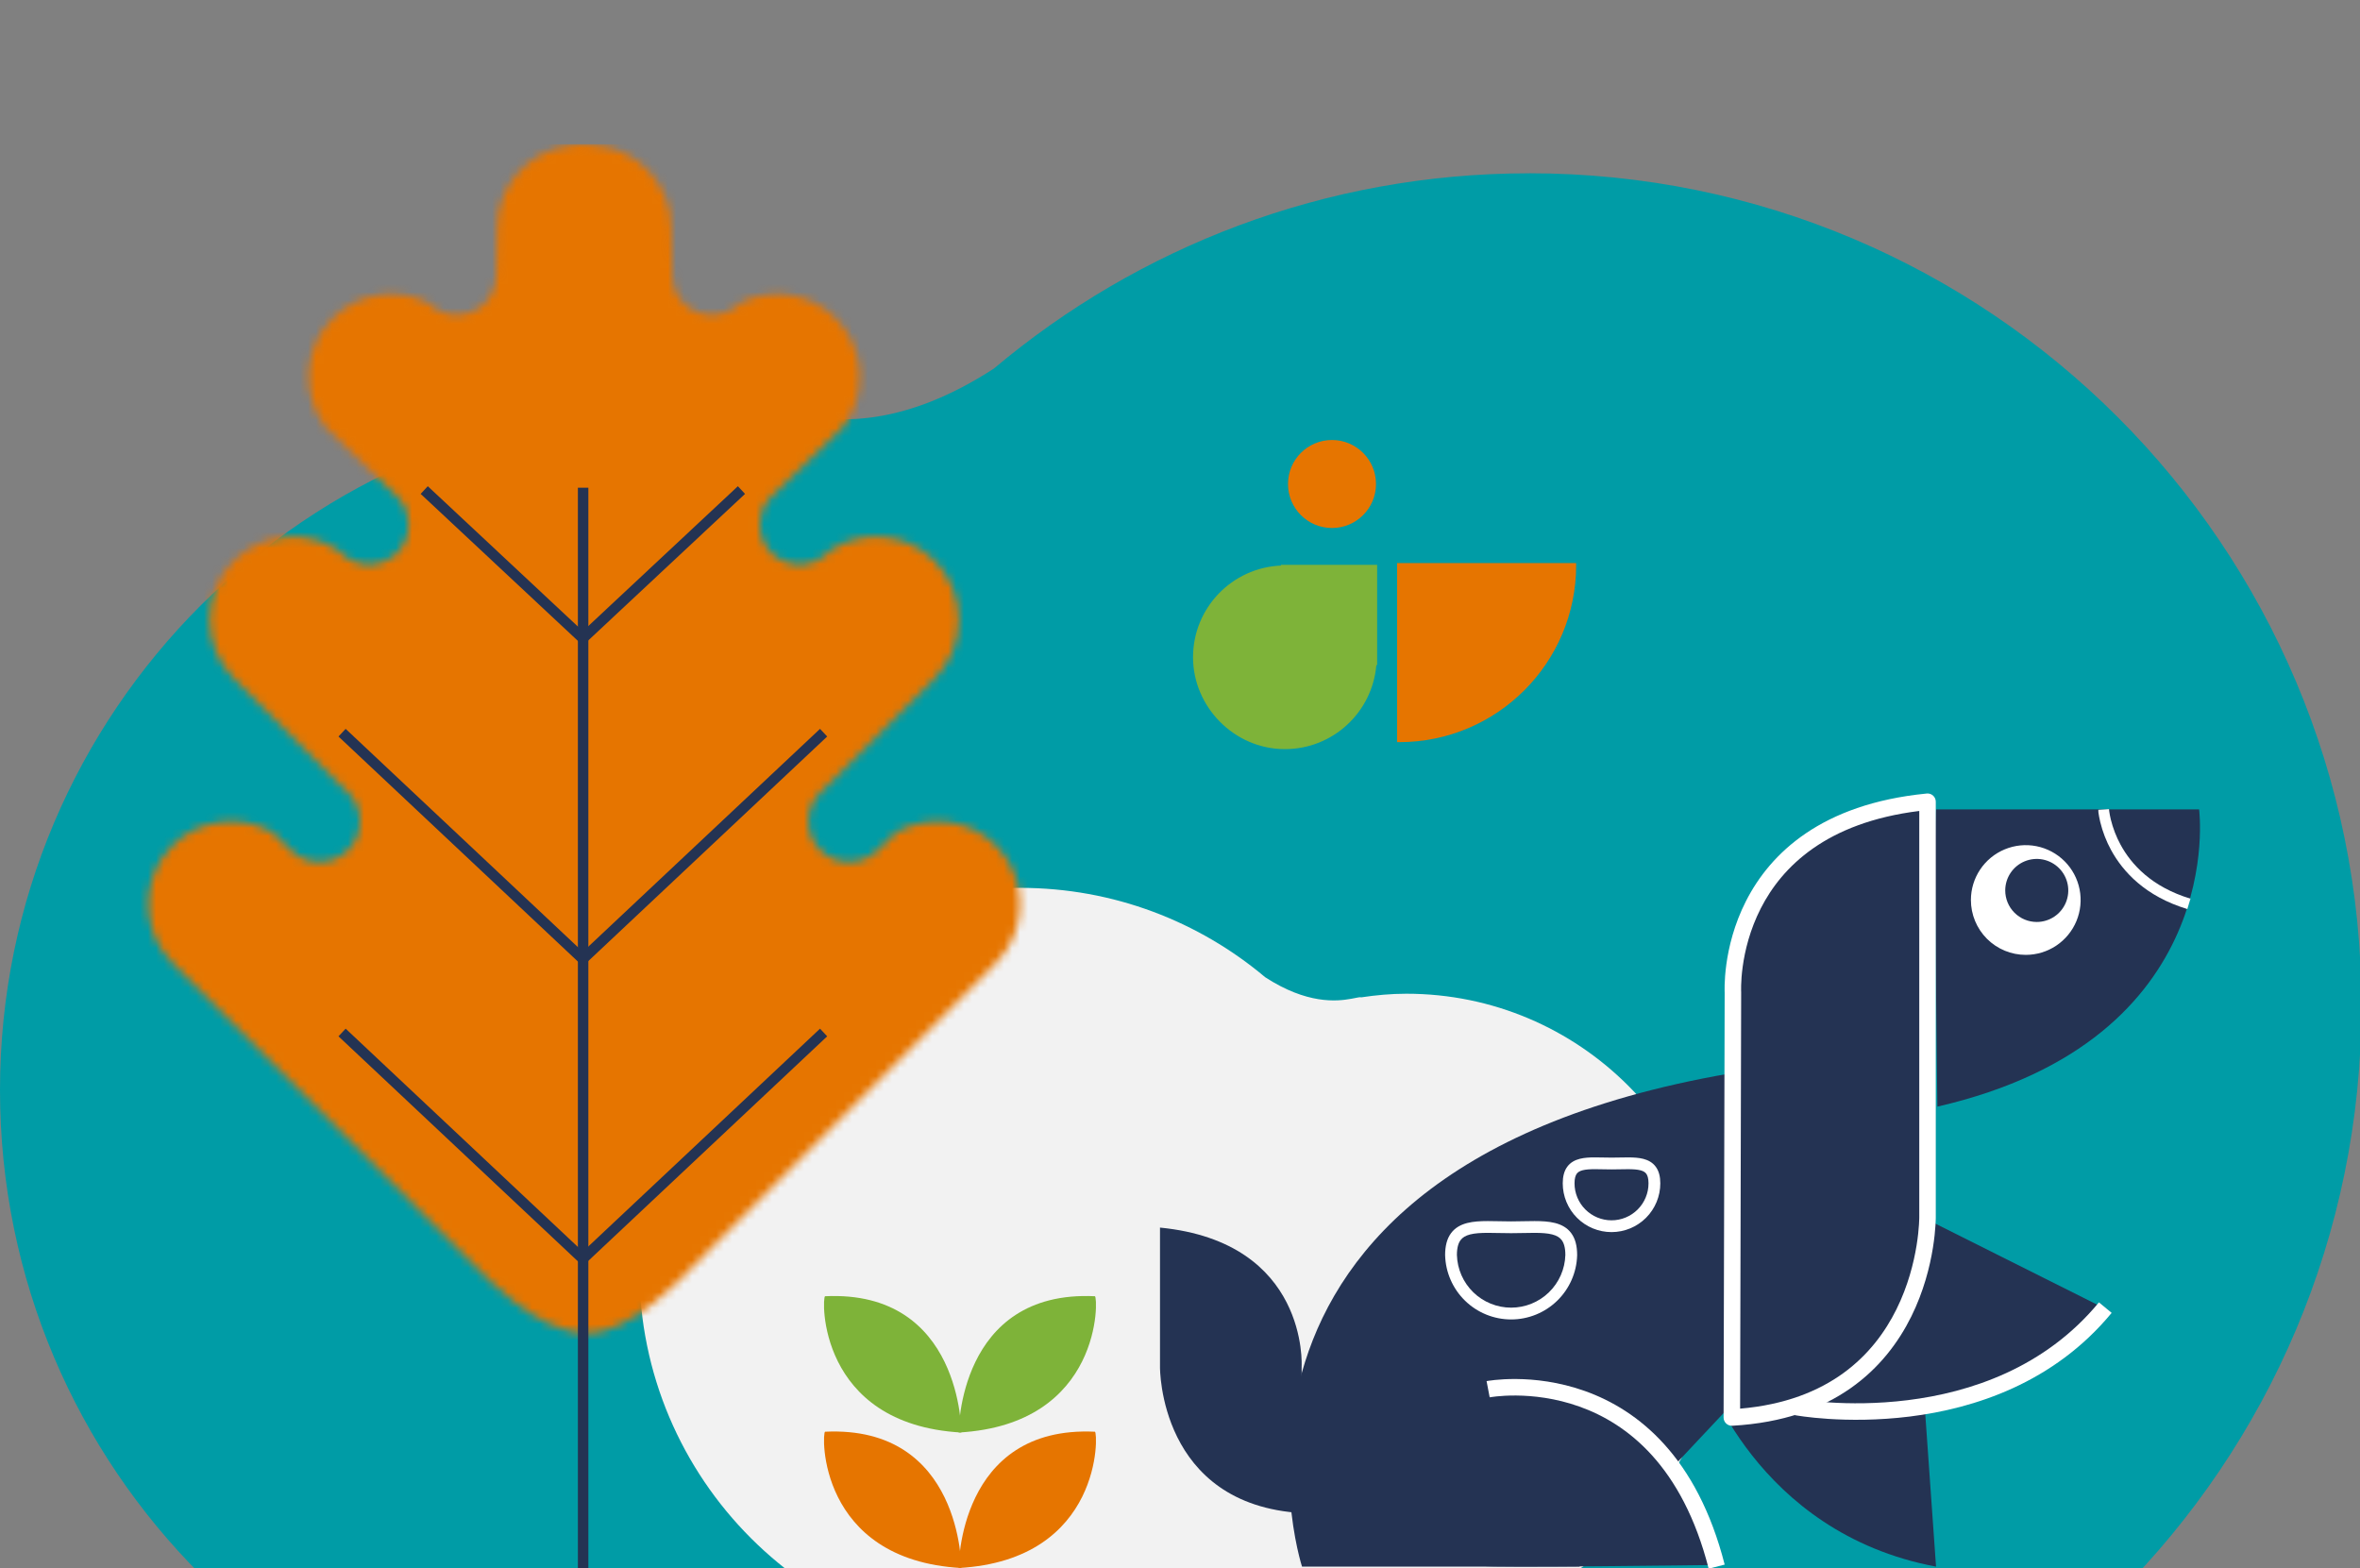<svg width="295" height="196" viewBox="0 0 295 196" fill="none" xmlns="http://www.w3.org/2000/svg">
<rect x="0" y="0" width="295" height="196" fill="#808080" stroke="none"/>
<g clip-path="url(#clip0_258_45941)">
<g clip-path="url(#clip1_258_45941)">
<path d="M191.133 21.663C165.644 21.663 142.32 30.854 124.231 46.072C112.83 53.472 104.74 52.692 100.705 51.952C100.547 51.923 100.394 51.888 100.231 51.864C99.062 51.637 98.292 51.449 97.972 51.563C93.956 50.966 89.867 50.581 85.678 50.581C38.36 50.576 0 88.936 0 136.254C0 183.573 38.36 221.938 85.678 221.938C95.165 221.938 104.256 220.329 112.766 217.463C113.506 217.31 114.488 217.029 115.815 216.57C131.532 211.129 139.494 216.348 142.019 217.389C156.651 225.253 173.354 229.757 191.133 229.757C248.599 229.757 295.183 183.173 295.183 125.707C295.183 68.242 248.599 21.658 191.133 21.658V21.663Z" fill="#009CA6"/>
<path d="M127.532 110.982C139.197 110.982 149.87 115.188 158.149 122.152C163.366 125.538 167.068 125.182 168.915 124.843C168.987 124.829 169.057 124.814 169.132 124.802C169.667 124.698 170.019 124.613 170.166 124.665C172.003 124.391 173.875 124.215 175.791 124.215C197.445 124.213 215 141.768 215 163.422C215 185.076 197.445 202.633 175.791 202.633C171.45 202.633 167.289 201.897 163.395 200.585C163.057 200.515 162.607 200.387 162 200.177C154.808 197.687 151.164 200.075 150.008 200.551C143.312 204.15 135.668 206.211 127.532 206.211C101.234 206.211 79.916 184.893 79.916 158.595C79.916 132.297 101.234 110.979 127.532 110.979V110.982Z" fill="#F2F2F2"/>
</g>
<g clip-path="url(#clip2_258_45941)">
<mask id="mask0_258_45941" style="mask-type:luminance" maskUnits="userSpaceOnUse" x="18" y="18" width="110" height="149">
<path d="M124.511 105.679C121.142 102.304 115.983 101.758 112.021 104.024L109.717 106.261C107.744 108.237 104.511 108.237 102.538 106.261C100.564 104.284 100.564 101.046 102.538 99.069L103.327 98.303L103.315 98.291C103.434 98.186 103.55 98.082 103.666 97.972L104.008 97.638L116.834 84.79C120.868 80.75 120.868 74.137 116.834 70.097C113.319 66.576 107.851 66.126 103.836 68.743L103.437 69.131C103.092 69.477 102.705 69.76 102.294 69.981C102.252 70.022 102.207 70.055 102.166 70.097L102.038 70.106C100.198 70.968 97.933 70.646 96.418 69.128C95.004 67.712 94.629 65.637 95.287 63.865L95.204 63.755L95.427 63.532C95.665 63.01 95.992 62.521 96.418 62.094L105.44 53.329C108.461 49.268 108.146 43.457 104.473 39.774C101.344 36.641 96.683 35.955 92.861 37.681C92.712 37.798 92.557 37.908 92.397 38.006C90.459 39.84 87.378 39.813 85.479 37.914C84.562 36.996 84.086 35.797 84.041 34.584L84.023 34.491L83.928 28.471C83.928 22.911 79.505 18.352 74.01 18.107C73.603 18.06 73.043 18 72.814 18C72.358 18 71.141 18.164 71.141 18.164V18.182C66.078 18.859 62.134 23.221 62.134 28.468L62.038 34.488L62.02 34.581C61.976 35.791 61.5 36.99 60.583 37.911C58.687 39.81 55.603 39.84 53.665 38.003C53.508 37.905 53.353 37.798 53.201 37.678C49.382 35.952 44.718 36.638 41.589 39.772C37.913 43.454 37.598 49.262 40.622 53.326L49.644 62.092C50.069 62.518 50.397 63.007 50.635 63.529L50.858 63.752L50.775 63.863C51.433 65.634 51.061 67.709 49.644 69.125C48.132 70.64 45.864 70.962 44.024 70.103L43.896 70.094C43.854 70.052 43.81 70.019 43.768 69.978C43.357 69.754 42.97 69.474 42.625 69.128L42.226 68.74C38.208 66.123 32.743 66.573 29.227 70.094C25.194 74.134 25.194 80.747 29.227 84.787L42.054 97.635L42.396 97.969C42.512 98.076 42.628 98.183 42.747 98.288L42.735 98.3L43.524 99.066C45.498 101.043 45.498 104.281 43.524 106.258C41.55 108.234 38.318 108.234 36.344 106.258L34.041 104.021C30.082 101.755 24.923 102.301 21.551 105.676C17.518 109.716 17.518 116.329 21.551 120.369L59.895 158.778C60.464 159.348 67.185 166.655 73.385 166.655C78.978 166.655 85.592 159.348 86.161 158.778L124.505 120.369C128.538 116.329 128.538 109.716 124.505 105.676L124.511 105.679Z" fill="white"/>
</mask>
<g mask="url(#mask0_258_45941)">
<path d="M128.991 5.725H16.991V228.725H128.991V5.725Z" fill="#E67500"/>
</g>
<path fill-rule="evenodd" clip-rule="evenodd" d="M43.207 128.581L73.529 157.082L72.633 158.039L42.31 129.538L43.207 128.581Z" fill="#243353"/>
<path fill-rule="evenodd" clip-rule="evenodd" d="M43.206 91.106L73.529 119.609L72.633 120.566L42.31 92.062L43.206 91.106Z" fill="#243353"/>
<path fill-rule="evenodd" clip-rule="evenodd" d="M53.474 60.776L73.528 79.522L72.634 80.481L52.581 61.736L53.474 60.776Z" fill="#243353"/>
<path fill-rule="evenodd" clip-rule="evenodd" d="M72.236 203.614V60.964H73.545V203.614H72.236Z" fill="#243353"/>
<path fill-rule="evenodd" clip-rule="evenodd" d="M103.399 129.538L73.077 158.039L72.18 157.082L102.503 128.581L103.399 129.538Z" fill="#243353"/>
<path fill-rule="evenodd" clip-rule="evenodd" d="M103.399 92.062L73.077 120.566L72.18 119.609L102.503 91.106L103.399 92.062Z" fill="#243353"/>
<path fill-rule="evenodd" clip-rule="evenodd" d="M93.129 61.736L73.075 80.481L72.182 79.522L92.235 60.776L93.129 61.736Z" fill="#243353"/>
</g>
<path d="M103.136 178.962C102.721 178.982 102.128 194.986 120.168 196C120.168 196 120.268 178.151 103.136 178.962Z" fill="#E67500"/>
<path d="M136.864 178.962C137.279 178.982 137.872 194.986 119.832 196C119.832 196 119.731 178.151 136.864 178.962Z" fill="#E67500"/>
<path d="M103.136 162.027C102.721 162.047 102.128 178.05 120.168 179.064C120.168 179.064 120.268 161.216 103.136 162.027Z" fill="#7EB339"/>
<path d="M136.864 162.027C137.279 162.047 137.872 178.05 119.832 179.064C119.832 179.064 119.731 161.216 136.864 162.027Z" fill="#7EB339"/>
<path d="M242.016 101.175H274.888C274.888 101.175 278.675 129.939 242.175 138.326C242.175 138.326 241.665 101.514 242.016 101.175Z" fill="#243353"/>
<path fill-rule="evenodd" clip-rule="evenodd" d="M262.277 101.225L262.952 101.184C263.63 101.143 263.63 101.14 263.63 101.14C263.63 101.14 263.63 101.172 263.63 101.202C263.63 101.231 263.645 101.343 263.66 101.455C263.692 101.682 263.751 102.015 263.848 102.425C264.12 103.533 264.534 104.602 265.08 105.605C266.406 108.036 268.938 110.859 273.809 112.333L273.417 113.63C268.166 112.044 265.366 108.961 263.889 106.262C263.286 105.156 262.83 103.976 262.531 102.752C262.422 102.295 262.357 101.918 262.319 101.655C262.295 101.54 262.295 101.423 262.295 101.349C262.295 101.275 262.295 101.284 262.295 101.263V101.246L262.277 101.225Z" fill="white"/>
<path d="M253.221 119.358C254.577 119.358 255.903 118.956 257.031 118.203C258.159 117.449 259.038 116.378 259.557 115.125C260.076 113.872 260.212 112.493 259.947 111.163C259.683 109.832 259.029 108.61 258.07 107.651C257.111 106.692 255.889 106.039 254.559 105.774C253.229 105.51 251.85 105.646 250.597 106.165C249.343 106.684 248.272 107.563 247.519 108.69C246.765 109.818 246.363 111.144 246.363 112.501C246.363 114.319 247.086 116.064 248.372 117.35C249.658 118.636 251.402 119.358 253.221 119.358Z" fill="white"/>
<path d="M254.594 115.245C255.374 115.245 256.135 115.014 256.783 114.581C257.431 114.148 257.936 113.532 258.235 112.812C258.533 112.092 258.611 111.3 258.459 110.536C258.307 109.771 257.932 109.069 257.381 108.518C256.829 107.967 256.127 107.592 255.363 107.44C254.599 107.288 253.806 107.366 253.086 107.664C252.366 107.962 251.751 108.467 251.318 109.115C250.885 109.763 250.654 110.525 250.654 111.305C250.655 112.349 251.07 113.351 251.809 114.09C252.548 114.829 253.55 115.244 254.594 115.245Z" fill="#243353"/>
<path d="M240.834 101.099V152.983C240.834 152.983 241.085 176.692 216.373 178.071L216.5 124.935C216.5 124.935 215.245 103.604 240.834 101.102V101.099Z" fill="#243353"/>
<path d="M227.49 176.176C227.49 176.176 248.288 181.036 263.474 163.745L239.455 151.718L227.49 176.176Z" fill="#243353"/>
<path d="M197.429 195.827H162.754C162.754 195.827 144.938 141.279 227.057 132.697V164.264" fill="#243353"/>
<path d="M212.975 171.207C212.975 171.207 219.394 191.578 242.004 195.827L240.112 169.029L212.975 171.207Z" fill="#243353"/>
<path d="M162.703 170.798L162.795 189.138C144.817 188.124 145 170.877 145 170.877V153.448C163.614 155.273 162.703 170.798 162.703 170.798Z" fill="#243353"/>
<path fill-rule="evenodd" clip-rule="evenodd" d="M240.94 99.183C241.51 99.183 241.972 99.644 241.972 100.214V152.094L241.972 152.096L241.972 152.113C241.972 152.127 241.972 152.147 241.972 152.173C241.971 152.223 241.97 152.296 241.968 152.389C241.964 152.576 241.954 152.845 241.932 153.185C241.889 153.864 241.799 154.829 241.612 155.989C241.238 158.303 240.472 161.416 238.901 164.584C235.729 170.975 229.306 177.504 216.537 178.217C216.253 178.232 215.976 178.131 215.77 177.935C215.563 177.74 215.447 177.468 215.448 177.184L215.583 124.075C215.583 124.063 215.582 124.048 215.581 124.03C215.579 123.983 215.577 123.916 215.576 123.83C215.572 123.659 215.571 123.413 215.579 123.102C215.596 122.481 215.649 121.599 215.795 120.537C216.088 118.416 216.756 115.554 218.263 112.603C221.302 106.651 227.675 100.5 240.76 99.198C240.818 99.188 240.879 99.183 240.94 99.183ZM217.645 123.99C217.646 124.011 217.646 124.032 217.646 124.053L217.514 176.08C228.721 175.118 234.26 169.295 237.053 163.667C238.507 160.735 239.224 157.834 239.575 155.66C239.75 154.575 239.834 153.677 239.873 153.054C239.893 152.743 239.902 152.501 239.906 152.34C239.908 152.259 239.909 152.199 239.909 152.16C239.909 152.148 239.909 152.138 239.909 152.13C239.909 152.125 239.909 152.121 239.909 152.118L239.909 152.109L239.909 152.108L239.909 152.098V101.369C228.237 102.815 222.736 108.378 220.1 113.541C218.724 116.236 218.109 118.862 217.839 120.819C217.704 121.796 217.656 122.601 217.642 123.156C217.634 123.433 217.635 123.648 217.638 123.79C217.64 123.861 217.641 123.914 217.643 123.948C217.643 123.965 217.644 123.977 217.644 123.984L217.644 123.989L217.645 123.99Z" fill="white"/>
<path d="M185.482 195.733V170.491C185.482 170.491 207.585 167.594 213.995 195.627C214.01 195.627 185.741 195.996 185.482 195.733Z" fill="#243353"/>
<path fill-rule="evenodd" clip-rule="evenodd" d="M186.209 174.664C186.209 174.664 186.21 174.663 186.015 173.65C185.82 172.638 185.821 172.637 185.822 172.637L185.824 172.637L185.829 172.636L185.846 172.633C185.86 172.63 185.879 172.627 185.903 172.623C185.951 172.614 186.02 172.603 186.108 172.59C186.284 172.563 186.538 172.529 186.86 172.496C187.503 172.429 188.42 172.365 189.54 172.375C191.775 172.394 194.833 172.705 198.118 173.876C204.747 176.241 212.129 182.058 215.584 195.572L213.585 196.083C210.297 183.22 203.394 177.949 197.425 175.819C194.409 174.744 191.59 174.456 189.522 174.438C188.49 174.429 187.649 174.488 187.073 174.548C186.784 174.577 186.562 174.608 186.415 174.63C186.342 174.641 186.287 174.65 186.253 174.656C186.235 174.659 186.223 174.661 186.216 174.662L186.209 174.664C186.209 174.664 186.208 174.664 186.209 174.664L186.209 174.664Z" fill="white"/>
<path fill-rule="evenodd" clip-rule="evenodd" d="M224.367 176.896C224.366 176.895 224.366 176.895 224.554 175.881C224.743 174.867 224.743 174.867 224.743 174.867L224.743 174.867L224.745 174.867L224.755 174.869C224.765 174.871 224.78 174.874 224.802 174.878C224.844 174.885 224.91 174.896 224.997 174.91C225.171 174.938 225.433 174.977 225.772 175.022C226.452 175.111 227.444 175.221 228.681 175.301C231.156 175.461 234.6 175.5 238.47 175.019C246.222 174.055 255.581 171.018 262.366 162.794L263.957 164.107C256.714 172.887 246.769 176.066 238.725 177.066C234.697 177.567 231.119 177.526 228.548 177.36C227.261 177.276 226.223 177.162 225.504 177.067C225.144 177.02 224.863 176.978 224.671 176.947C224.575 176.932 224.5 176.919 224.449 176.91C224.424 176.906 224.404 176.902 224.39 176.9L224.373 176.897L224.368 176.896L224.367 176.896Z" fill="white"/>
<path fill-rule="evenodd" clip-rule="evenodd" d="M187.397 152.652C187.887 152.662 188.385 152.673 188.894 152.673C189.403 152.673 189.902 152.662 190.391 152.652L190.423 152.651C190.899 152.641 191.368 152.631 191.818 152.632C192.728 152.633 193.615 152.677 194.39 152.876C195.178 153.079 195.902 153.455 196.413 154.155C196.917 154.845 197.145 155.755 197.143 156.885L197.143 156.895L197.143 156.905C197.083 159.053 196.187 161.094 194.646 162.592C193.105 164.09 191.041 164.929 188.891 164.929C186.742 164.929 184.677 164.09 183.137 162.592C181.596 161.094 180.7 159.053 180.64 156.905L180.639 156.895V156.884C180.639 155.754 180.868 154.844 181.374 154.154C181.886 153.455 182.609 153.079 183.398 152.876C184.173 152.677 185.06 152.633 185.97 152.632C186.42 152.631 186.89 152.641 187.366 152.651L187.397 152.652ZM182.113 156.874C182.165 158.635 182.9 160.307 184.164 161.536C185.43 162.766 187.126 163.455 188.891 163.455C190.657 163.455 192.353 162.766 193.619 161.536C194.882 160.307 195.618 158.635 195.67 156.873C195.67 155.934 195.478 155.373 195.223 155.024C194.974 154.683 194.595 154.45 194.023 154.303C193.437 154.153 192.704 154.107 191.816 154.105C191.383 154.105 190.928 154.114 190.446 154.125L190.423 154.125C189.935 154.136 189.421 154.146 188.894 154.146C188.367 154.146 187.854 154.136 187.366 154.125L187.343 154.125C186.861 154.114 186.405 154.105 185.973 154.105C185.085 154.107 184.351 154.153 183.765 154.303C183.192 154.451 182.813 154.683 182.563 155.025C182.307 155.374 182.114 155.935 182.113 156.874Z" fill="white"/>
<path fill-rule="evenodd" clip-rule="evenodd" d="M200.375 144.686C200.725 144.694 201.079 144.701 201.44 144.701C201.802 144.701 202.156 144.694 202.506 144.687L202.514 144.687C202.858 144.68 203.201 144.673 203.53 144.674C204.182 144.675 204.837 144.708 205.416 144.857C206.008 145.01 206.573 145.3 206.974 145.848C207.37 146.388 207.538 147.084 207.538 147.914C207.538 149.531 206.896 151.082 205.752 152.225C204.608 153.369 203.058 154.011 201.44 154.011C199.823 154.011 198.272 153.369 197.129 152.225C195.985 151.082 195.343 149.531 195.343 147.914C195.343 147.082 195.511 146.384 195.906 145.843C196.308 145.294 196.873 145.005 197.466 144.853C198.045 144.704 198.7 144.673 199.352 144.672C199.675 144.671 200.012 144.679 200.351 144.686L200.375 144.686ZM197.095 146.713C196.948 146.914 196.816 147.266 196.816 147.914C196.816 149.14 197.303 150.316 198.171 151.183C199.038 152.05 200.214 152.538 201.44 152.538C202.667 152.538 203.843 152.05 204.71 151.183C205.577 150.316 206.064 149.14 206.064 147.914C206.064 147.269 205.933 146.919 205.786 146.719C205.645 146.527 205.424 146.381 205.047 146.284C204.656 146.183 204.156 146.149 203.525 146.147C203.215 146.146 202.887 146.153 202.536 146.16L202.536 146.16C202.188 146.167 201.819 146.175 201.44 146.175C201.061 146.175 200.692 146.167 200.344 146.16L200.328 146.159C199.983 146.152 199.66 146.145 199.354 146.145C198.724 146.146 198.223 146.179 197.832 146.28C197.456 146.377 197.236 146.521 197.095 146.713Z" fill="white"/>
<path d="M197.016 70.384C197.016 70.47 197.021 70.557 197.021 70.645C197.021 82.864 187.116 92.767 174.899 92.767C174.813 92.767 174.726 92.761 174.638 92.761V70.386H197.014L197.016 70.384Z" fill="#E67500"/>
<path d="M172.042 83.146H172.142V70.605H160.119V70.695C154.006 70.952 149.129 75.986 149.129 82.161C149.129 88.336 154.269 93.641 160.609 93.641C166.616 93.641 171.543 89.025 172.042 83.146Z" fill="#7EB339"/>
<path d="M166.5 66C169.538 66 172 63.538 172 60.5C172 57.462 169.538 55 166.5 55C163.462 55 161 57.462 161 60.5C161 63.538 163.462 66 166.5 66Z" fill="#E67500"/>
</g>
<defs>
<clipPath id="clip0_258_45941">
<rect width="295" height="196" fill="white"/>
</clipPath>
<clipPath id="clip1_258_45941">
<rect width="295" height="175" fill="white" transform="translate(0 21)"/>
</clipPath>
<clipPath id="clip2_258_45941">
<rect width="178" height="178" fill="white" transform="translate(-16 18)"/>
</clipPath>
</defs>
</svg>
